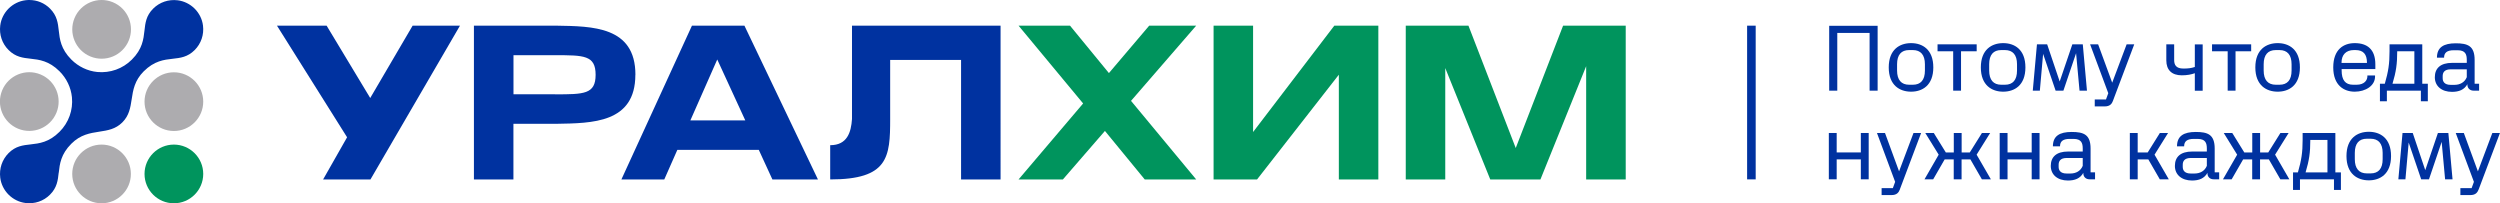<?xml version="1.0" encoding="UTF-8"?> <svg xmlns="http://www.w3.org/2000/svg" id="Layer_2" data-name="Layer 2" viewBox="0 0 413.94 33.65"><defs><style> .cls-1 { fill: #00945d; } .cls-2 { fill: #0032a0; } .cls-3 { fill: #adacaf; } </style></defs><g id="Logo"><g><path class="cls-2" d="M141.07,4.25v15.46h0c-.15,2.19-.78,4.33-3.61,4.33v5.67c9.62,0,9.93-3.68,9.93-10V9.92h11.74V29.71h6.54V4.25h-24.6Z"></path><path class="cls-2" d="M105.21,12.37h0c0-8.02-7.14-8.02-13.08-8.12h0s-13.66,0-13.66,0V29.71h6.54v-9.21h7.11c5.94-.1,13.08-.11,13.08-8.12Zm-13.32,3.24h-6.87v-6.47h6.87c4.78,0,6.73,0,6.73,3.24s-1.95,3.24-6.73,3.24Z"></path><polygon class="cls-2" points="61.3 16.23 54.08 4.25 45.86 4.25 57.47 22.73 53.5 29.71 61.34 29.71 76.16 4.25 68.32 4.25 61.3 16.23"></polygon><path class="cls-2" d="M114.57,4.25l-11.68,25.46h7.1l2.16-4.89h13.49l2.25,4.89h7.54l-12.17-25.46h-8.69Zm-.26,15.68l4.45-10.08,4.64,10.08h-9.09Z"></path><polygon class="cls-1" points="258.81 4.25 250.97 24.51 243.14 4.25 232.76 4.25 232.76 29.71 239.3 29.71 239.3 11.27 246.75 29.71 255.06 29.71 262.63 10.96 262.63 29.71 269.18 29.71 269.18 4.25 258.81 4.25"></polygon><polygon class="cls-1" points="207.48 21.86 207.48 4.25 200.94 4.25 200.94 29.71 208.14 29.71 221.68 12.37 221.68 29.71 228.22 29.71 228.22 4.25 220.93 4.25 207.48 21.86"></polygon><polygon class="cls-1" points="190.28 4.25 183.61 12.1 177.17 4.25 168.65 4.25 179.34 17.13 168.65 29.71 175.99 29.71 182.95 21.68 189.54 29.71 198.06 29.71 187.27 16.7 198.06 4.25 190.28 4.25"></polygon><path class="cls-1" d="M28.79,23.94c-2.68,0-4.86,2.18-4.86,4.86s2.18,4.86,4.86,4.86,4.86-2.18,4.86-4.86-2.18-4.86-4.86-4.86Z"></path><circle class="cls-3" cx="16.82" cy="4.86" r="4.86" transform="translate(5.9 18.54) rotate(-67.5)"></circle><circle class="cls-3" cx="4.86" cy="16.82" r="4.86" transform="translate(-12.55 14.87) rotate(-67.5)"></circle><path class="cls-3" d="M28.79,11.97c-2.68,0-4.86,2.18-4.86,4.86s2.18,4.86,4.86,4.86,4.86-2.18,4.86-4.86-2.18-4.86-4.86-4.86Z"></path><path class="cls-3" d="M16.82,23.94c-2.68,0-4.86,2.18-4.86,4.86s2.18,4.86,4.86,4.86,4.85-2.18,4.85-4.86-2.18-4.86-4.85-4.86Z"></path><path class="cls-2" d="M9.73,28.59c.16-1.43,.34-3.06,2.09-4.8,1.51-1.51,3.09-1.75,4.63-1.99,1.38-.21,2.68-.41,3.81-1.54,1.13-1.13,1.33-2.44,1.54-3.81,.23-1.53,.48-3.12,1.99-4.63,1.75-1.75,3.37-1.93,4.8-2.09,1.27-.14,2.47-.27,3.64-1.44,1.07-1.07,1.57-2.55,1.38-4.06-.13-1.05-.62-2.04-1.38-2.8-.76-.76-1.76-1.25-2.8-1.38-1.51-.19-3,.31-4.07,1.38-1.17,1.17-1.3,2.37-1.44,3.64-.16,1.43-.34,3.06-2.09,4.8-1.51,1.51-3.59,2.25-5.72,2.05-1.61-.16-3.13-.89-4.29-2.05-1.75-1.75-1.93-3.37-2.09-4.8-.14-1.27-.28-2.47-1.44-3.64C7.37,.5,6.14,0,4.85,0c-.21,0-.42,.01-.63,.04C3.18,.17,2.18,.66,1.42,1.42,.66,2.18,.17,3.18,.04,4.22c-.19,1.51,.31,3,1.38,4.06,1.17,1.17,2.37,1.3,3.64,1.44,1.43,.16,3.05,.34,4.8,2.09,1.16,1.16,1.89,2.68,2.05,4.29,.21,2.13-.54,4.21-2.05,5.72-1.75,1.75-3.37,1.93-4.8,2.09-1.27,.14-2.47,.27-3.64,1.44C.35,26.43-.15,27.91,.04,29.43c.13,1.05,.62,2.04,1.38,2.8,.76,.76,1.75,1.25,2.8,1.38,1.52,.19,3-.31,4.06-1.38,1.17-1.17,1.3-2.37,1.44-3.64Z"></path><g><path class="cls-2" d="M309.56,5.45h-5.35V15.01h-1.34V4.27h8.02V15.01h-1.33V5.45Z"></path><path class="cls-2" d="M320.11,11.16c0,2.99-1.83,4.02-3.68,4.02s-3.7-1.03-3.7-4.02,1.84-4.02,3.7-4.02,3.68,1.03,3.68,4.02Zm-6-.52v1.04c0,1.56,.71,2.35,1.99,2.35h.63c1.29,0,1.99-.78,1.99-2.35v-1.04c0-1.56-.71-2.35-1.99-2.35h-.63c-1.29,0-1.99,.78-1.99,2.35Z"></path><path class="cls-2" d="M320.8,7.34h6.49v1.15h-2.59v6.52h-1.3v-6.52h-2.59v-1.15Z"></path><path class="cls-2" d="M335.36,11.16c0,2.99-1.83,4.02-3.68,4.02s-3.7-1.03-3.7-4.02,1.84-4.02,3.7-4.02,3.68,1.03,3.68,4.02Zm-6-.52v1.04c0,1.56,.71,2.35,1.99,2.35h.63c1.29,0,1.99-.78,1.99-2.35v-1.04c0-1.56-.71-2.35-1.99-2.35h-.63c-1.29,0-1.99,.78-1.99,2.35Z"></path><path class="cls-2" d="M341.04,13.48l2.09-6.14h1.73l.69,7.67h-1.23l-.57-6.2-2.1,6.2h-1.29l-2.07-6.09-.54,6.09h-1.17l.69-7.67h1.69l2.07,6.14Z"></path><path class="cls-2" d="M349.88,16.65c-.21,.55-.52,.97-1.41,.97h-1.63v-1.15h1.86l.38-1.04-3.01-8.09h1.33l2.33,6.35,2.39-6.35h1.26l-3.51,9.31Z"></path><path class="cls-2" d="M358.69,7.34h1.3v2.61c0,.78,.31,1.4,1.52,1.4,.81,0,1.29-.06,1.9-.26v-3.74h1.3v7.67h-1.3v-2.9c-.57,.21-1.27,.35-2.16,.35-1.64,0-2.56-.87-2.56-2.47v-2.65Z"></path><path class="cls-2" d="M366.25,7.34h6.49v1.15h-2.59v6.52h-1.3v-6.52h-2.59v-1.15Z"></path><path class="cls-2" d="M380.81,11.16c0,2.99-1.83,4.02-3.68,4.02s-3.7-1.03-3.7-4.02,1.84-4.02,3.7-4.02,3.68,1.03,3.68,4.02Zm-6-.52v1.04c0,1.56,.71,2.35,2,2.35h.63c1.29,0,1.99-.78,1.99-2.35v-1.04c0-1.56-.71-2.35-1.99-2.35h-.63c-1.29,0-2,.78-2,2.35Z"></path><path class="cls-2" d="M393.25,12.68c0,1.52-1.58,2.5-3.36,2.5s-3.56-1.03-3.56-4.02,1.72-4.02,3.56-4.02c2.07,0,3.41,1.03,3.41,3.51v.78h-5.58v.25c0,1.56,.6,2.35,1.89,2.35h.58c1.32,0,1.79-.78,1.79-1.38v-.15h1.27v.18Zm-5.54-2.26h4.2v-.06c0-1.37-.6-2.07-1.89-2.07h-.28c-1.29,0-2.04,.78-2.04,2.07v.06Z"></path><path class="cls-2" d="M395.65,7.34h5.42v6.52h.92v2.91h-1.15v-1.76h-5.63v1.76h-1.15v-2.91h.81c.58-2.01,.78-3.27,.78-5.37v-1.15Zm.49,6.52h3.62v-5.37h-2.84c0,2.1-.18,3.36-.78,5.37Z"></path><path class="cls-2" d="M408.55,13.92c-.52,.95-1.41,1.29-2.56,1.29-1.7,0-2.84-.94-2.84-2.42s.92-2.38,2.87-2.38h2.42v-.49c0-.89-.21-1.6-1.53-1.6h-.63c-1.13,0-1.6,.43-1.6,1.23h-1.18c0-1.72,1.12-2.38,3.11-2.38s3.13,.43,3.13,2.75v3.94h.74v1.15h-.91c-.64,0-1.03-.43-1.03-1v-.09Zm-.11-1.14v-1.3h-2.67c-1.07,0-1.32,.57-1.32,1.12v.35c0,.57,.31,1.1,1.32,1.1h.63c.95,0,1.7-.44,2.04-1.27Z"></path><path class="cls-2" d="M308.11,26.39h-4v3.3h-1.3v-7.67h1.3v3.22h4v-3.22h1.3v7.67h-1.3v-3.3Z"></path><path class="cls-2" d="M314.59,31.33c-.21,.55-.52,.97-1.41,.97h-1.63v-1.15h1.86l.38-1.04-3.01-8.09h1.33l2.33,6.35,2.39-6.35h1.26l-3.51,9.31Z"></path><path class="cls-2" d="M329.52,22.02l-2.24,3.59,2.36,4.08h-1.49l-1.9-3.3h-1.46v3.3h-1.3v-3.3h-1.5l-1.9,3.3h-1.44l2.35-4.08-2.22-3.59h1.41l1.99,3.22h1.32v-3.22h1.3v3.22h1.35l2.01-3.22h1.37Z"></path><path class="cls-2" d="M336.4,26.39h-4v3.3h-1.3v-7.67h1.3v3.22h4v-3.22h1.3v7.67h-1.3v-3.3Z"></path><path class="cls-2" d="M344.96,28.6c-.52,.95-1.41,1.29-2.56,1.29-1.7,0-2.84-.94-2.84-2.42s.92-2.38,2.87-2.38h2.42v-.49c0-.89-.21-1.6-1.53-1.6h-.63c-1.14,0-1.6,.43-1.6,1.23h-1.18c0-1.72,1.12-2.38,3.11-2.38s3.13,.43,3.13,2.75v3.94h.74v1.15h-.91c-.64,0-1.03-.43-1.03-1v-.09Zm-.11-1.14v-1.3h-2.67c-1.07,0-1.32,.57-1.32,1.12v.35c0,.57,.31,1.1,1.32,1.1h.63c.95,0,1.7-.44,2.04-1.27Z"></path><path class="cls-2" d="M358.98,22.02l-2.24,3.59,2.36,4.08h-1.49l-1.9-3.3h-1.76v3.3h-1.3v-7.67h1.3v3.22h1.66l2.01-3.22h1.37Z"></path><path class="cls-2" d="M365.51,28.6c-.52,.95-1.41,1.29-2.56,1.29-1.7,0-2.84-.94-2.84-2.42s.92-2.38,2.87-2.38h2.42v-.49c0-.89-.21-1.6-1.53-1.6h-.63c-1.14,0-1.6,.43-1.6,1.23h-1.18c0-1.72,1.12-2.38,3.11-2.38s3.13,.43,3.13,2.75v3.94h.74v1.15h-.91c-.64,0-1.03-.43-1.03-1v-.09Zm-.11-1.14v-1.3h-2.67c-1.07,0-1.32,.57-1.32,1.12v.35c0,.57,.31,1.1,1.32,1.1h.63c.95,0,1.7-.44,2.04-1.27Z"></path><path class="cls-2" d="M378.94,22.02l-2.24,3.59,2.36,4.08h-1.49l-1.9-3.3h-1.46v3.3h-1.3v-3.3h-1.5l-1.9,3.3h-1.44l2.35-4.08-2.22-3.59h1.41l1.99,3.22h1.32v-3.22h1.3v3.22h1.35l2.01-3.22h1.37Z"></path><path class="cls-2" d="M381.26,22.02h5.42v6.52h.92v2.91h-1.15v-1.76h-5.63v1.76h-1.15v-2.91h.81c.58-2.01,.78-3.27,.78-5.37v-1.15Zm.49,6.52h3.62v-5.37h-2.84c0,2.1-.18,3.36-.78,5.37Z"></path><path class="cls-2" d="M395.9,25.84c0,2.99-1.83,4.02-3.68,4.02s-3.7-1.03-3.7-4.02,1.84-4.02,3.7-4.02,3.68,1.03,3.68,4.02Zm-6-.52v1.04c0,1.56,.71,2.35,1.99,2.35h.63c1.29,0,1.99-.78,1.99-2.35v-1.04c0-1.56-.71-2.35-1.99-2.35h-.63c-1.29,0-1.99,.78-1.99,2.35Z"></path><path class="cls-2" d="M401.57,28.16l2.09-6.14h1.73l.69,7.67h-1.23l-.57-6.2-2.1,6.2h-1.29l-2.07-6.09-.54,6.09h-1.17l.69-7.67h1.69l2.07,6.14Z"></path><path class="cls-2" d="M410.42,31.33c-.21,.55-.52,.97-1.41,.97h-1.63v-1.15h1.86l.38-1.04-3.01-8.09h1.34l2.33,6.35,2.39-6.35h1.26l-3.51,9.31Z"></path></g><rect class="cls-2" x="289.28" y="4.25" width="1.42" height="25.45"></rect></g></g></svg> 